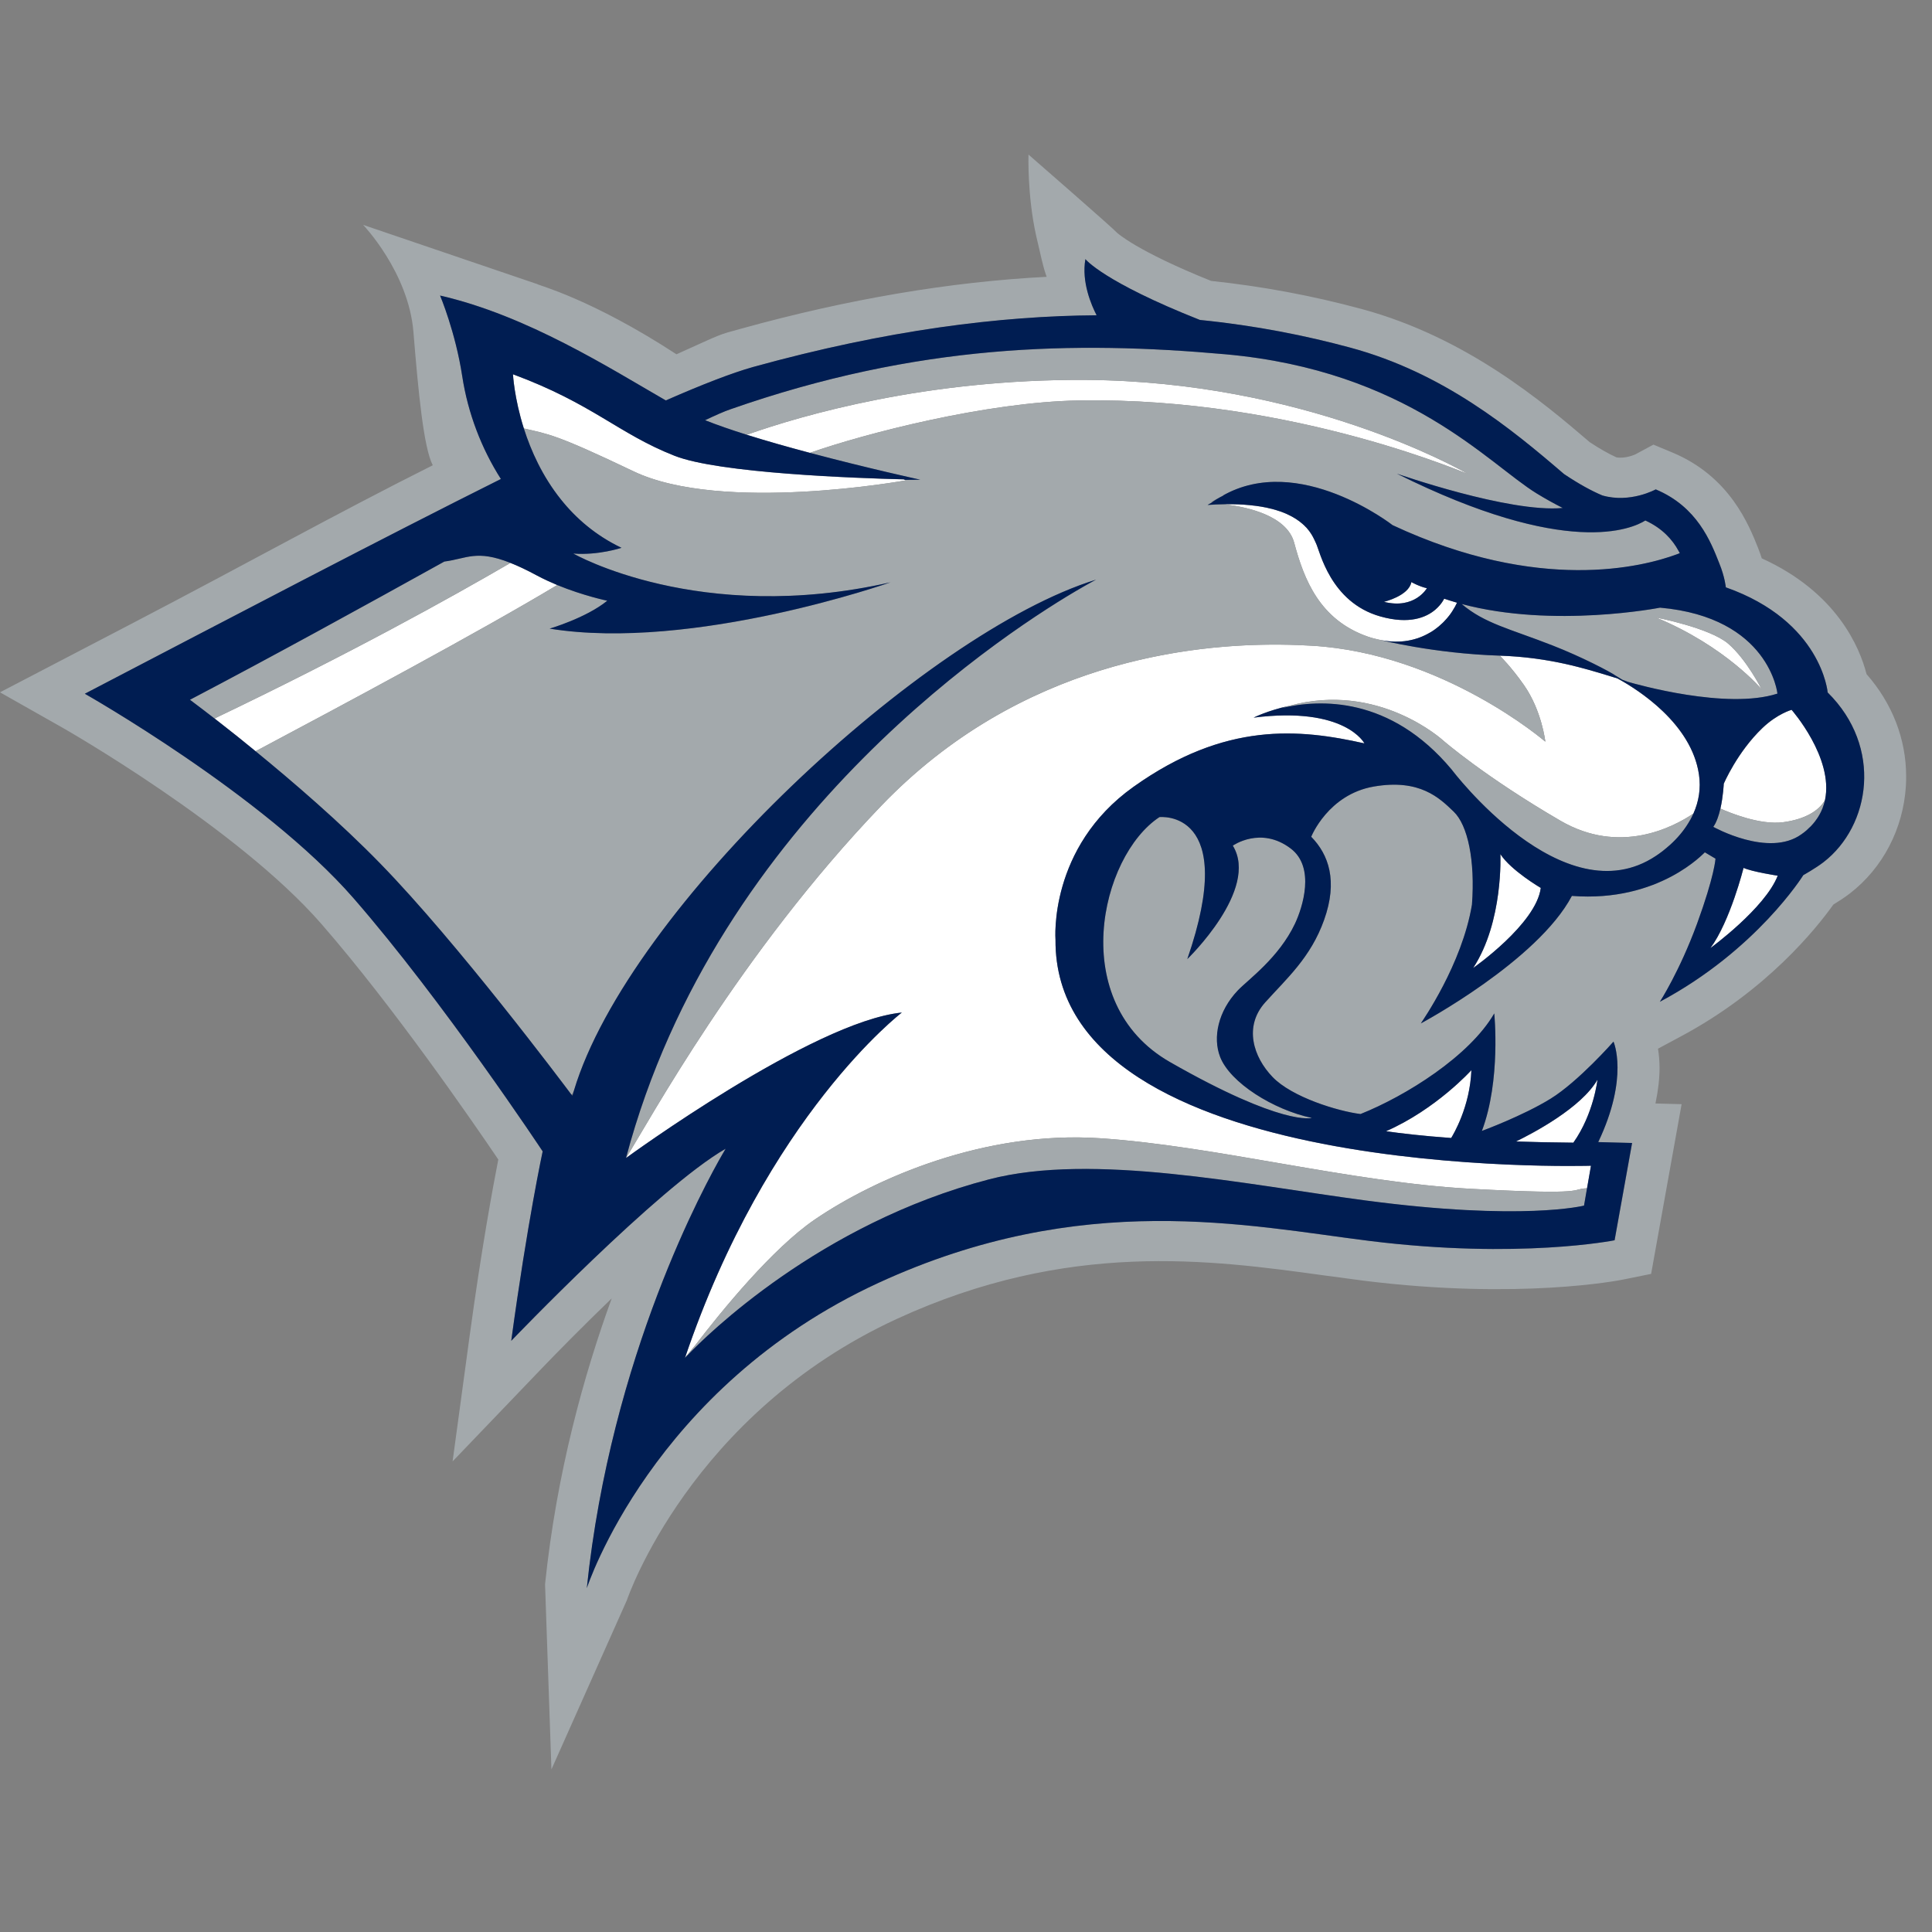 <?xml version="1.0" encoding="UTF-8"?>
<svg xmlns="http://www.w3.org/2000/svg" width="50" height="50" viewBox="0 0 50 50" fill="none">
  <rect x="0" y="0" width="50" height="50" fill="#808080" stroke="none"/>
  <path d="M13.277 9.687C13.277 9.687 13.307 10.297 13.558 11.088H13.559C14.191 11.236 14.368 11.228 16.392 12.196C18.688 13.295 23.445 12.432 23.445 12.432L23.422 12.421L23.391 12.407C22.152 12.376 18.605 12.248 17.46 11.796C16.003 11.223 15.341 10.45 13.277 9.687ZM28.094 9.832C23.988 9.808 20.777 10.739 19.325 11.252C19.843 11.414 20.407 11.574 20.958 11.721C22.366 11.224 25.52 10.405 27.918 10.364C33.569 10.266 38.203 12.383 37.97 12.254C37.738 12.127 33.745 9.867 28.094 9.832ZM31.672 13.05C31.69 13.052 31.711 13.053 31.731 13.057C32.26 13.121 33.301 13.338 33.492 14.044C33.747 14.997 34.151 16.041 35.4 16.476C35.508 16.514 35.612 16.54 35.714 16.561C36.244 16.672 36.678 16.569 37.012 16.37C37.014 16.37 37.017 16.369 37.02 16.367C37.057 16.345 37.091 16.321 37.125 16.297C37.132 16.292 37.14 16.287 37.147 16.282C37.177 16.26 37.206 16.238 37.234 16.214C37.243 16.205 37.254 16.196 37.264 16.188C37.288 16.166 37.312 16.145 37.336 16.122C37.347 16.112 37.359 16.098 37.37 16.088C37.391 16.067 37.411 16.046 37.43 16.023C37.443 16.009 37.455 15.993 37.468 15.979C37.484 15.959 37.5 15.941 37.514 15.921C37.528 15.902 37.542 15.883 37.556 15.864C37.567 15.847 37.578 15.831 37.589 15.815C37.604 15.791 37.618 15.768 37.631 15.743C37.639 15.731 37.646 15.719 37.653 15.706C37.673 15.671 37.693 15.634 37.708 15.6C37.704 15.596 37.7 15.596 37.696 15.594C37.588 15.563 37.482 15.53 37.376 15.494C37.376 15.494 37.311 15.639 37.147 15.779C36.917 15.976 36.48 16.168 35.722 15.953C34.423 15.586 34.158 14.253 34.058 14.059C34.053 14.047 34.045 14.032 34.036 14.01C34.032 14 34.026 13.988 34.02 13.976C34.017 13.97 34.014 13.964 34.012 13.959C34.004 13.943 33.994 13.923 33.985 13.905C33.983 13.899 33.981 13.896 33.977 13.891C33.967 13.87 33.954 13.848 33.94 13.828C33.938 13.823 33.935 13.819 33.932 13.815C33.917 13.791 33.901 13.766 33.882 13.742C33.88 13.738 33.877 13.736 33.873 13.731C33.853 13.706 33.832 13.681 33.808 13.653C33.805 13.651 33.802 13.649 33.8 13.647C33.775 13.619 33.747 13.591 33.714 13.562C33.713 13.561 33.713 13.561 33.711 13.559C33.611 13.471 33.48 13.383 33.308 13.306C33.307 13.305 33.305 13.305 33.305 13.303C33.249 13.279 33.188 13.255 33.124 13.232C33.12 13.232 33.117 13.232 33.113 13.23C33.049 13.207 32.981 13.186 32.907 13.167C32.902 13.166 32.897 13.166 32.892 13.165C32.818 13.146 32.74 13.129 32.655 13.115C32.65 13.114 32.644 13.113 32.639 13.112C32.553 13.097 32.463 13.085 32.367 13.076C32.362 13.076 32.356 13.075 32.351 13.075C32.253 13.065 32.151 13.057 32.04 13.052H32.031C31.918 13.049 31.797 13.049 31.672 13.05ZM13.21 14.568C11.661 15.47 9.03 16.931 5.552 18.594C5.721 18.725 5.92 18.881 6.139 19.056C6.182 19.091 6.224 19.126 6.269 19.161C6.299 19.186 6.329 19.208 6.36 19.234C6.442 19.3 6.524 19.367 6.611 19.439C6.612 19.44 6.614 19.442 6.616 19.442C8.869 18.244 12.417 16.346 14.421 15.141C14.248 15.068 14.073 14.988 13.903 14.898C13.632 14.752 13.406 14.645 13.21 14.568ZM36.526 15.065C36.46 15.424 35.816 15.576 35.816 15.576C36.616 15.778 36.928 15.223 36.928 15.223C36.73 15.179 36.526 15.065 36.526 15.065ZM42.854 15.98C44.657 16.724 45.591 17.839 45.591 17.839C45.591 17.839 45.205 17.07 44.725 16.657C44.244 16.247 42.854 15.98 42.854 15.98ZM33.132 16.683C30.886 16.663 26.41 17.097 22.801 20.86C19.143 24.673 16.779 29.052 16.211 29.951C16.208 29.958 16.206 29.961 16.203 29.969C16.203 29.969 21.032 26.44 23.34 26.205C23.34 26.205 19.854 28.865 17.727 35.144C17.727 35.144 17.818 35.021 17.991 34.818C18.678 33.92 19.994 32.307 21.087 31.561C22.643 30.498 25.476 29.257 28.467 29.457C31.459 29.655 34.957 30.6 38.08 30.767C41.202 30.933 40.604 30.772 41.074 30.752L41.175 30.169C41.175 30.169 27.272 30.604 27.317 24.318C27.317 24.318 27.13 21.933 29.337 20.362C31.712 18.672 33.626 18.862 35.313 19.239C35.313 19.239 34.819 18.271 32.445 18.572C32.445 18.572 32.801 18.392 33.364 18.268C35.679 17.625 37.35 19.165 37.35 19.165C37.35 19.165 38.426 20.102 40.388 21.242C41.916 22.129 43.292 21.415 43.828 21.053C43.964 20.747 44.026 20.408 43.97 20.041C43.74 18.497 41.863 17.564 41.863 17.564C41.863 17.564 41.905 17.567 41.828 17.544C41.771 17.53 41.761 17.528 41.705 17.514C41.703 17.514 41.702 17.511 41.7 17.511C40.779 17.213 39.906 17.008 38.815 16.969C38.815 16.969 39.112 17.259 39.441 17.731C39.904 18.394 39.993 19.194 39.993 19.194C39.993 19.194 37.35 16.91 33.95 16.711C33.729 16.698 33.453 16.685 33.132 16.683ZM46.367 18.37C46.367 18.37 45.999 18.473 45.614 18.841C44.959 19.466 44.612 20.284 44.612 20.284C44.612 20.284 44.597 20.607 44.525 20.926C44.749 21.027 45.552 21.361 46.154 21.278C46.709 21.203 47.073 20.987 47.233 20.702C47.461 19.611 46.367 18.37 46.367 18.37ZM38.83 22.106C38.83 22.106 38.913 23.852 38.126 25.052C38.126 25.052 39.756 23.914 39.876 22.981C39.876 22.981 39.104 22.529 38.83 22.106ZM45.123 22.462C45.123 22.462 44.778 23.843 44.267 24.537C44.267 24.537 45.678 23.509 46.008 22.663C46.008 22.663 45.351 22.564 45.123 22.462ZM38.081 27.696C38.081 27.696 37.172 28.706 35.871 29.276C36.245 29.331 36.8 29.397 37.557 29.452C37.61 29.366 38.045 28.647 38.081 27.696ZM41.343 27.943C40.925 28.67 39.682 29.324 39.235 29.542C39.687 29.558 40.182 29.568 40.72 29.573C41.248 28.825 41.343 27.943 41.343 27.943Z" fill="white"></path>
  <path d="M26.617 4C26.617 4 26.584 5.071 26.817 6.107C27.05 7.146 27.061 7.067 27.087 7.164C24.6 7.292 21.951 7.739 19.188 8.504C18.545 8.68 18.736 8.617 17.507 9.169C15.306 7.733 13.931 7.384 13.903 7.352L9.398 5.82C9.398 5.82 10.574 7.044 10.7 8.595C10.826 10.145 10.964 11.587 11.2 12.041C8.638 13.326 6.538 14.508 3.388 16.151L0 17.917L1.643 18.847C1.687 18.873 6.138 21.412 8.316 23.909C10.176 26.043 12.223 29.014 12.896 30.008C12.757 30.72 12.463 32.301 12.155 34.567L11.713 37.821L14.032 35.402C14.421 34.997 15.084 34.323 15.831 33.602C15.113 35.578 14.406 38.109 14.106 40.999L14.271 45.792L16.224 41.412C16.239 41.365 17.87 36.595 23.208 34.134C27.641 32.094 31.318 32.601 34.272 33.008L35.307 33.146C39.315 33.643 41.902 33.137 42.011 33.114L42.731 32.968L43.52 28.576C43.52 28.576 43.18 28.567 42.843 28.558C42.916 28.212 42.949 27.901 42.949 27.638C42.949 27.446 42.931 27.284 42.909 27.14C43.063 27.058 43.484 26.831 43.484 26.831C45.724 25.64 47.02 24.011 47.447 23.41C47.578 23.33 47.738 23.228 47.876 23.121C48.727 22.463 49.254 21.452 49.324 20.346C49.33 20.264 49.331 20.178 49.331 20.095C49.331 19.128 48.973 18.205 48.306 17.446C48.13 16.757 47.539 15.332 45.594 14.45C45.568 14.369 45.541 14.285 45.504 14.196C45.503 14.194 45.502 14.189 45.502 14.189C45.263 13.589 44.77 12.336 43.288 11.714L42.791 11.507C42.791 11.507 42.356 11.74 42.323 11.759C42.32 11.76 42.066 11.878 41.832 11.836C41.627 11.742 41.397 11.612 41.142 11.443C39.934 10.408 37.947 8.728 35.236 7.996C33.94 7.646 32.664 7.411 31.344 7.27C29.415 6.496 28.913 6.028 28.908 6.023C28.808 5.907 26.617 4 26.617 4ZM28.091 6.707C28.091 6.707 28.548 7.29 31.054 8.281C32.525 8.429 33.812 8.691 34.941 8.996C37.348 9.645 39.104 11.089 40.478 12.269C40.869 12.532 41.196 12.707 41.47 12.823C42.192 13.031 42.852 12.666 42.852 12.666C43.927 13.116 44.274 14.018 44.493 14.572C44.642 14.936 44.666 15.201 44.666 15.201C47.149 16.077 47.301 17.921 47.301 17.921C48.732 19.335 48.41 21.373 47.196 22.313C46.991 22.471 46.67 22.649 46.67 22.649C46.67 22.649 45.468 24.589 42.959 25.927C42.959 25.927 43.467 25.142 43.92 23.905C44.374 22.666 44.398 22.223 44.398 22.223C44.16 22.082 44.127 22.062 44.123 22.06C44.125 22.061 44.121 22.06 44.121 22.06C44.116 22.055 42.95 23.363 40.681 23.186C39.794 24.871 36.772 26.487 36.772 26.487C36.803 26.434 37.838 24.964 38.095 23.411C38.181 22.268 37.987 21.354 37.621 21.005C37.256 20.654 36.747 20.152 35.559 20.356C34.371 20.559 33.936 21.656 33.936 21.656C34.387 22.118 34.629 22.798 34.269 23.807C33.921 24.784 33.301 25.323 32.742 25.945C32.187 26.567 32.437 27.357 32.937 27.875C33.436 28.395 34.62 28.757 35.211 28.832C36.384 28.363 38.033 27.334 38.673 26.228C38.673 26.228 38.848 27.956 38.352 29.269C38.352 29.269 39.412 28.88 40.132 28.435C40.852 27.989 41.757 26.959 41.757 26.959C41.757 26.959 42.167 27.87 41.362 29.558L42.24 29.581L41.788 32.098C41.788 32.098 39.317 32.596 35.447 32.116C32.296 31.725 28.018 30.771 22.738 33.2C16.874 35.9 15.188 41.102 15.188 41.102C15.814 35.077 18.259 30.629 18.71 29.851L18.711 29.852C18.757 29.771 18.78 29.73 18.78 29.73C17.033 30.733 13.231 34.701 13.231 34.701C13.65 31.627 14.045 29.798 14.045 29.798C14.045 29.798 11.476 25.916 9.149 23.245C6.823 20.575 2.196 17.955 2.196 17.955C6.109 15.915 9.878 13.938 12.964 12.398C12.463 11.613 12.111 10.699 11.963 9.74C11.789 8.592 11.39 7.649 11.39 7.649C13.646 8.165 15.79 9.535 17.232 10.364C18.177 9.949 18.945 9.652 19.49 9.499C22.959 8.54 25.89 8.177 28.381 8.16C28.248 7.901 27.985 7.299 28.091 6.707ZM28.747 9.006C25.735 8.959 22.544 9.317 18.895 10.595C18.738 10.649 18.519 10.747 18.248 10.875C18.56 10.999 18.927 11.126 19.325 11.252C20.777 10.739 23.987 9.807 28.092 9.832C33.744 9.867 37.738 12.127 37.97 12.254C38.203 12.383 33.569 10.266 27.918 10.364C25.52 10.405 22.366 11.224 20.958 11.721C22.445 12.116 23.82 12.416 23.82 12.416C23.806 12.417 23.663 12.418 23.423 12.42L23.444 12.431C23.444 12.431 18.688 13.295 16.392 12.196C14.367 11.228 14.19 11.237 13.559 11.089C13.56 11.093 13.56 11.096 13.561 11.099C13.742 11.668 14.038 12.328 14.516 12.926C14.905 13.413 15.415 13.858 16.085 14.178C16.085 14.178 15.487 14.377 14.839 14.326C14.839 14.326 18.099 16.193 23.045 15.072C23.045 15.072 17.94 16.868 14.226 16.27C14.226 16.27 15.172 15.993 15.716 15.547C15.716 15.547 15.094 15.419 14.421 15.141C12.418 16.346 8.869 18.244 6.616 19.441C6.614 19.441 6.613 19.44 6.611 19.439C7.58 20.23 8.808 21.285 9.85 22.356C11.846 24.406 14.543 28.002 14.794 28.336C14.797 28.332 14.799 28.326 14.802 28.32C14.818 28.293 14.834 28.263 14.851 28.234C14.851 28.234 14.852 28.232 14.853 28.228C16.277 23.483 23.945 16.365 28.366 15.002C28.366 15.002 28.363 15.005 28.358 15.008C28.338 15.019 28.274 15.051 28.172 15.109C28.154 15.119 28.137 15.13 28.115 15.141C28.084 15.159 28.049 15.179 28.011 15.2C26.268 16.203 18.567 21.069 16.205 29.961L16.212 29.951C16.78 29.052 19.143 24.673 22.802 20.858C26.926 16.559 32.183 16.608 33.95 16.711C37.351 16.911 39.993 19.195 39.993 19.195C39.993 19.195 39.904 18.395 39.441 17.731C39.112 17.259 38.815 16.969 38.815 16.969C37.109 16.914 35.721 16.562 35.715 16.561C35.713 16.561 35.712 16.561 35.711 16.559C35.611 16.539 35.508 16.513 35.4 16.476C34.151 16.04 33.749 14.997 33.494 14.044C33.303 13.338 32.261 13.12 31.732 13.057C31.584 13.053 31.425 13.057 31.254 13.069C31.254 13.069 31.297 13.039 31.376 13C31.352 13.001 31.339 13.002 31.339 13.002C31.451 12.926 31.567 12.867 31.685 12.815C31.667 12.822 31.651 12.827 31.634 12.835C33.615 11.697 36.043 13.591 36.043 13.591C39.955 15.419 42.686 14.625 43.473 14.319C43.47 14.322 43.483 14.336 43.455 14.281C43.304 13.989 43.04 13.68 42.584 13.471C42.248 13.683 40.561 14.457 36.153 12.261C36.153 12.261 39.064 13.279 40.446 13.147C40.239 13.043 40.011 12.919 39.766 12.768C38.529 12.008 36.428 9.589 31.709 9.169C30.734 9.082 29.751 9.021 28.747 9.006ZM12.242 14.392C11.998 14.418 11.791 14.496 11.501 14.533C9.4 15.698 7.099 16.965 4.916 18.11C4.916 18.11 5.503 18.557 5.552 18.595C9.029 16.931 11.661 15.47 13.21 14.568C12.768 14.393 12.486 14.366 12.242 14.392ZM37.829 15.632C38.426 16.139 39.072 16.276 40.188 16.708C40.914 16.991 41.501 17.288 41.977 17.583C41.977 17.586 41.979 17.589 41.979 17.591C41.943 17.58 42.067 17.62 42.031 17.612C42.109 17.631 42.031 17.61 42.114 17.641C42.12 17.644 42.129 17.646 42.135 17.648C42.348 17.709 44.69 18.377 46 17.951C46 17.951 45.797 15.978 42.963 15.727C42.963 15.727 40.21 16.268 37.829 15.632ZM42.854 15.98C42.854 15.98 44.243 16.247 44.724 16.657C45.205 17.07 45.59 17.839 45.59 17.839C45.59 17.839 44.657 16.724 42.854 15.98ZM34.591 18.113C34.209 18.104 33.797 18.148 33.362 18.268C33.297 18.286 33.233 18.305 33.167 18.327C34.155 18.091 35.98 18.015 37.569 19.915C37.569 19.915 40.457 23.752 42.856 22.151C42.903 22.12 42.95 22.087 42.996 22.052C43.008 22.044 43.02 22.033 43.032 22.025C43.066 21.997 43.101 21.969 43.133 21.941C43.145 21.932 43.157 21.923 43.168 21.912C43.204 21.881 43.24 21.85 43.273 21.817C43.282 21.81 43.289 21.803 43.297 21.795C43.471 21.626 43.624 21.432 43.742 21.219H43.745C43.773 21.168 43.798 21.117 43.821 21.065C43.822 21.06 43.824 21.058 43.827 21.054C43.291 21.415 41.915 22.129 40.386 21.242C38.425 20.102 37.35 19.165 37.35 19.165C37.35 19.165 36.247 18.149 34.591 18.113ZM47.232 20.703C47.072 20.988 46.707 21.204 46.153 21.279C45.551 21.361 44.748 21.027 44.524 20.926C44.523 20.931 44.522 20.935 44.521 20.938C44.512 20.979 44.502 21.02 44.49 21.059C44.467 21.141 44.438 21.22 44.406 21.289C44.401 21.296 44.399 21.303 44.395 21.311C44.378 21.342 44.36 21.372 44.34 21.399C44.34 21.399 45.775 22.205 46.623 21.592C46.67 21.559 46.713 21.524 46.754 21.489C46.775 21.472 46.793 21.453 46.812 21.434C46.83 21.416 46.849 21.399 46.867 21.381C46.888 21.36 46.907 21.338 46.926 21.317C46.939 21.301 46.953 21.285 46.965 21.27C46.984 21.245 47 21.222 47.018 21.196C47.027 21.183 47.035 21.17 47.045 21.156C47.062 21.129 47.078 21.104 47.093 21.077C47.099 21.065 47.106 21.054 47.111 21.042C47.127 21.013 47.14 20.983 47.153 20.952C47.156 20.945 47.161 20.936 47.164 20.926C47.176 20.893 47.189 20.861 47.199 20.828C47.201 20.823 47.202 20.817 47.204 20.811C47.215 20.775 47.225 20.739 47.232 20.703ZM30.093 21.145C30.039 21.144 30.007 21.148 30.007 21.148C28.469 22.161 27.598 25.951 30.278 27.485C33.207 29.16 33.953 28.933 33.953 28.933C32.956 28.725 31.833 28.018 31.576 27.349C31.385 26.852 31.524 26.171 32.037 25.632C32.309 25.348 33.097 24.787 33.515 23.904C33.711 23.488 34.048 22.448 33.404 21.96C32.63 21.373 31.906 21.886 31.906 21.886C32.601 23.02 30.728 24.822 30.728 24.822C31.909 21.407 30.471 21.155 30.093 21.145ZM27.355 29.447C24.788 29.565 22.448 30.63 21.087 31.56C19.994 32.306 18.678 33.921 17.99 34.819C17.919 34.91 17.791 35.057 17.735 35.13C17.75 35.116 17.827 35.04 17.846 35.021C18.45 34.401 21.339 31.632 25.596 30.523C28.278 29.822 32.23 30.658 35.343 31.069C39.411 31.608 40.996 31.201 40.996 31.201L41.073 30.752C40.604 30.772 41.202 30.934 38.08 30.767C34.957 30.601 31.459 29.656 28.467 29.458C28.093 29.433 27.722 29.43 27.355 29.447Z" fill="#A3A9AC"></path>
  <path d="M41.813 17.486C41.688 17.392 40.918 16.993 40.187 16.707C39.072 16.269 38.425 16.139 37.828 15.631C40.21 16.268 42.962 15.726 42.962 15.726C45.796 15.978 46 17.95 46 17.95C44.69 18.375 42.347 17.709 42.135 17.647C42.133 17.647 42.058 17.616 41.983 17.59L41.813 17.486ZM41.874 17.564C42.404 17.857 43.772 18.725 43.968 20.04C44.023 20.407 43.962 20.747 43.826 21.053H43.827C43.824 21.058 43.822 21.06 43.82 21.064C43.797 21.116 43.772 21.168 43.744 21.218L43.742 21.219C43.624 21.431 43.471 21.625 43.296 21.794C43.288 21.803 43.281 21.809 43.273 21.816C43.239 21.849 43.204 21.881 43.167 21.911C43.156 21.922 43.145 21.932 43.133 21.941C43.1 21.969 43.066 21.997 43.031 22.024C43.019 22.033 43.007 22.043 42.995 22.051C42.949 22.085 42.902 22.12 42.855 22.15C40.456 23.751 37.568 19.915 37.568 19.915C35.979 18.014 34.154 18.09 33.167 18.326C33.233 18.304 33.297 18.285 33.362 18.267C32.8 18.391 32.443 18.572 32.443 18.572C34.817 18.272 35.311 19.239 35.311 19.239C33.625 18.861 31.71 18.671 29.336 20.362C27.129 21.933 27.316 24.318 27.316 24.318C27.27 30.603 41.174 30.169 41.174 30.169L41.072 30.751L40.994 31.201C40.994 31.201 39.41 31.607 35.342 31.068C32.23 30.656 28.277 29.822 25.595 30.522C21.2 31.667 18.262 34.583 17.794 35.072C17.762 35.095 17.726 35.144 17.726 35.144C19.852 28.865 23.339 26.205 23.339 26.205C21.031 26.439 16.202 29.969 16.202 29.969C16.204 29.961 16.207 29.957 16.21 29.95C16.208 29.952 16.206 29.958 16.203 29.96C18.565 21.067 26.267 16.202 28.01 15.199C28.047 15.178 28.082 15.158 28.113 15.14C28.135 15.128 28.153 15.118 28.171 15.108C28.272 15.05 28.337 15.017 28.357 15.006C28.361 15.003 28.364 15.002 28.364 15.002C23.943 16.365 16.276 23.483 14.852 28.228C14.851 28.232 14.85 28.233 14.85 28.234C14.837 28.276 14.824 28.32 14.813 28.362C14.813 28.362 14.809 28.347 14.8 28.32C14.798 28.325 14.795 28.331 14.793 28.335C14.542 28.001 11.844 24.405 9.848 22.356C8.806 21.285 7.579 20.23 6.61 19.438C6.523 19.366 6.44 19.3 6.358 19.234C6.328 19.209 6.297 19.184 6.268 19.16C6.222 19.124 6.18 19.091 6.138 19.055C5.41 18.476 4.916 18.11 4.916 18.11C7.098 16.965 9.399 15.698 11.499 14.533C12.081 14.458 12.326 14.217 13.208 14.567C13.405 14.645 13.631 14.75 13.902 14.897C14.072 14.988 14.248 15.067 14.42 15.14C15.092 15.417 15.716 15.547 15.716 15.547C15.171 15.992 14.224 16.269 14.224 16.269C17.938 16.866 23.043 15.071 23.043 15.071C18.097 16.193 14.837 14.326 14.837 14.326C15.487 14.377 16.084 14.177 16.084 14.177C15.415 13.857 14.904 13.412 14.516 12.925C14.037 12.327 13.742 11.666 13.56 11.098C13.559 11.094 13.559 11.091 13.558 11.087H13.556C13.306 10.296 13.275 9.686 13.275 9.686C15.339 10.449 16.001 11.223 17.458 11.796C18.603 12.248 22.151 12.374 23.389 12.405L23.42 12.419C23.66 12.418 23.804 12.415 23.818 12.415C23.818 12.415 22.444 12.115 20.958 11.719C20.407 11.573 19.841 11.414 19.324 11.251C18.926 11.125 18.559 10.999 18.248 10.875C18.519 10.746 18.738 10.649 18.895 10.595C23.759 8.891 27.81 8.821 31.707 9.168C36.427 9.588 38.527 12.008 39.764 12.767C40.01 12.918 40.236 13.041 40.443 13.146C39.061 13.278 36.151 12.258 36.151 12.258C40.558 14.455 42.246 13.682 42.581 13.47C43.024 13.673 43.284 13.97 43.438 14.252C43.472 14.316 43.48 14.322 43.47 14.317C43.447 14.326 43.423 14.335 43.397 14.345C42.525 14.668 39.84 15.366 36.04 13.591C36.04 13.591 33.612 11.696 31.632 12.834C31.648 12.827 31.665 12.821 31.683 12.814C31.565 12.866 31.35 13 31.373 12.999C31.294 13.039 31.253 13.068 31.253 13.068C31.541 13.047 31.798 13.044 32.029 13.052H32.039C32.149 13.057 32.252 13.064 32.35 13.073C32.355 13.073 32.361 13.076 32.366 13.076C32.462 13.085 32.552 13.097 32.637 13.111C32.643 13.113 32.648 13.114 32.654 13.114C32.739 13.127 32.817 13.146 32.891 13.165L32.905 13.167C32.979 13.186 33.048 13.206 33.112 13.229C33.116 13.23 33.119 13.23 33.123 13.231C33.188 13.254 33.248 13.278 33.304 13.303C33.304 13.303 33.306 13.303 33.307 13.305C33.479 13.382 33.609 13.47 33.71 13.559C33.711 13.56 33.712 13.561 33.713 13.562C33.746 13.59 33.774 13.617 33.799 13.645C33.803 13.647 33.804 13.65 33.807 13.651C33.831 13.679 33.852 13.706 33.872 13.73C33.876 13.735 33.878 13.739 33.881 13.741C33.9 13.766 33.916 13.79 33.931 13.814C33.933 13.818 33.936 13.822 33.939 13.826C33.952 13.848 33.965 13.87 33.976 13.89C33.979 13.896 33.982 13.899 33.983 13.904C33.993 13.923 34.002 13.942 34.011 13.959C34.013 13.963 34.016 13.97 34.018 13.975C34.025 13.988 34.03 13.999 34.035 14.01C34.044 14.03 34.052 14.046 34.057 14.058C34.156 14.252 34.423 15.585 35.721 15.953C36.479 16.168 36.915 15.974 37.145 15.778C37.31 15.637 37.374 15.494 37.374 15.494C37.48 15.53 37.587 15.562 37.695 15.594C37.699 15.595 37.703 15.595 37.707 15.598C37.691 15.633 37.672 15.669 37.653 15.705C37.645 15.719 37.638 15.73 37.63 15.742C37.617 15.767 37.602 15.79 37.587 15.814C37.577 15.829 37.565 15.847 37.554 15.864C37.541 15.883 37.527 15.901 37.514 15.92C37.498 15.939 37.482 15.958 37.467 15.978C37.453 15.992 37.442 16.007 37.429 16.022C37.41 16.044 37.39 16.066 37.37 16.086C37.358 16.097 37.347 16.11 37.335 16.121C37.311 16.144 37.287 16.164 37.263 16.186C37.253 16.195 37.243 16.204 37.233 16.213C37.204 16.237 37.175 16.258 37.145 16.281C37.139 16.286 37.13 16.292 37.124 16.297C37.09 16.32 37.056 16.344 37.019 16.365C37.016 16.367 37.013 16.368 37.01 16.369C36.677 16.567 36.242 16.671 35.713 16.56C35.711 16.56 35.709 16.56 35.709 16.558C35.709 16.558 37.103 16.914 38.813 16.968C40.123 17.01 41.049 17.315 41.641 17.489C41.643 17.489 41.874 17.564 41.874 17.564ZM35.815 15.575C35.815 15.575 36.459 15.422 36.526 15.064C36.526 15.064 36.728 15.179 36.928 15.223C36.928 15.223 36.615 15.777 35.815 15.575ZM47.231 20.701V20.702C47.224 20.739 47.214 20.775 47.203 20.81C47.201 20.817 47.2 20.822 47.198 20.826C47.188 20.86 47.176 20.892 47.164 20.925C47.16 20.934 47.156 20.944 47.152 20.951C47.14 20.982 47.126 21.012 47.11 21.041C47.105 21.053 47.099 21.064 47.092 21.076C47.078 21.103 47.062 21.128 47.045 21.155C47.035 21.169 47.026 21.183 47.017 21.196C46.999 21.221 46.983 21.244 46.964 21.269C46.951 21.285 46.937 21.3 46.925 21.316C46.906 21.336 46.888 21.359 46.867 21.381C46.849 21.399 46.828 21.415 46.811 21.433C46.792 21.452 46.773 21.47 46.754 21.488C46.712 21.523 46.67 21.558 46.622 21.59C45.774 22.203 44.34 21.399 44.34 21.399C44.359 21.372 44.377 21.34 44.394 21.309C44.397 21.302 44.401 21.295 44.404 21.288C44.438 21.219 44.466 21.141 44.49 21.058V21.058C44.501 21.019 44.512 20.979 44.521 20.938C44.596 20.614 44.61 20.283 44.61 20.283C44.61 20.283 44.957 19.465 45.612 18.839C45.997 18.471 46.366 18.37 46.366 18.37C46.366 18.37 47.459 19.61 47.231 20.701ZM44.265 24.536C44.776 23.843 45.123 22.46 45.123 22.46C45.351 22.563 46.007 22.663 46.007 22.663C45.677 23.508 44.265 24.536 44.265 24.536ZM38.125 25.051C38.912 23.852 38.829 22.104 38.829 22.104C39.103 22.527 39.875 22.979 39.875 22.979C39.756 23.913 38.125 25.051 38.125 25.051ZM33.514 23.904C33.096 24.787 32.308 25.347 32.035 25.631C31.522 26.171 31.384 26.851 31.575 27.349C31.831 28.017 32.956 28.723 33.952 28.932C33.952 28.932 33.206 29.16 30.277 27.485C27.598 25.949 28.468 22.159 30.006 21.146C30.006 21.146 32.077 20.919 30.727 24.821C30.727 24.821 32.6 23.019 31.905 21.885C31.905 21.885 32.628 21.372 33.403 21.959C34.047 22.447 33.71 23.487 33.514 23.904ZM38.079 27.695C38.043 28.646 37.609 29.365 37.556 29.451C36.799 29.396 36.244 29.33 35.87 29.276C37.171 28.705 38.079 27.695 38.079 27.695ZM41.342 27.942C41.342 27.942 41.247 28.824 40.718 29.572C40.179 29.567 39.687 29.557 39.234 29.541C39.682 29.322 40.923 28.669 41.342 27.942ZM9.149 23.245C11.476 25.916 14.044 29.797 14.044 29.797C14.044 29.797 13.648 31.626 13.231 34.7C13.231 34.7 17.031 30.733 18.779 29.729C18.779 29.729 18.756 29.77 18.709 29.851L18.709 29.849C18.258 30.627 15.812 35.077 15.186 41.102C15.186 41.102 16.873 35.899 22.737 33.199C28.016 30.77 32.295 31.724 35.446 32.115C39.315 32.595 41.785 32.098 41.785 32.098L42.238 29.58L41.362 29.557C42.166 27.869 41.757 26.957 41.757 26.957C41.757 26.957 40.851 27.988 40.131 28.433C39.411 28.878 38.351 29.268 38.351 29.268C38.847 27.955 38.671 26.227 38.671 26.227C38.031 27.332 36.384 28.363 35.21 28.831C34.619 28.757 33.434 28.394 32.934 27.873C32.434 27.355 32.184 26.566 32.741 25.944C33.299 25.322 33.92 24.783 34.268 23.806C34.628 22.797 34.386 22.117 33.934 21.655C33.934 21.655 34.37 20.558 35.557 20.355C36.746 20.151 37.255 20.653 37.62 21.004C37.986 21.353 38.179 22.268 38.094 23.411C37.837 24.963 36.802 26.433 36.771 26.486C36.771 26.486 39.792 24.87 40.68 23.186C42.948 23.362 44.114 22.054 44.12 22.059C44.12 22.059 44.125 22.061 44.123 22.059C44.126 22.062 44.159 22.081 44.397 22.222C44.397 22.222 44.373 22.664 43.92 23.904C43.466 25.141 42.957 25.925 42.957 25.925C45.466 24.588 46.67 22.648 46.67 22.648C46.67 22.648 46.989 22.47 47.193 22.312C48.408 21.372 48.732 19.334 47.3 17.921C47.3 17.921 47.147 16.076 44.664 15.2C44.664 15.2 44.641 14.936 44.492 14.571C44.273 14.017 43.925 13.115 42.85 12.665C42.85 12.665 42.191 13.03 41.469 12.822C41.195 12.707 40.868 12.53 40.477 12.268C39.103 11.087 37.347 9.644 34.94 8.995C33.811 8.69 32.525 8.428 31.054 8.28C28.547 7.288 28.09 6.706 28.09 6.706C27.985 7.298 28.246 7.9 28.38 8.159C25.889 8.176 22.957 8.538 19.488 9.498C18.944 9.651 18.177 9.948 17.231 10.363C15.79 9.534 13.644 8.164 11.389 7.649C11.389 7.649 11.788 8.592 11.963 9.739C12.11 10.698 12.462 11.611 12.963 12.396C9.877 13.937 6.107 15.915 2.195 17.954C2.195 17.954 6.822 20.574 9.149 23.245Z" fill="#001D52"></path>
</svg>
